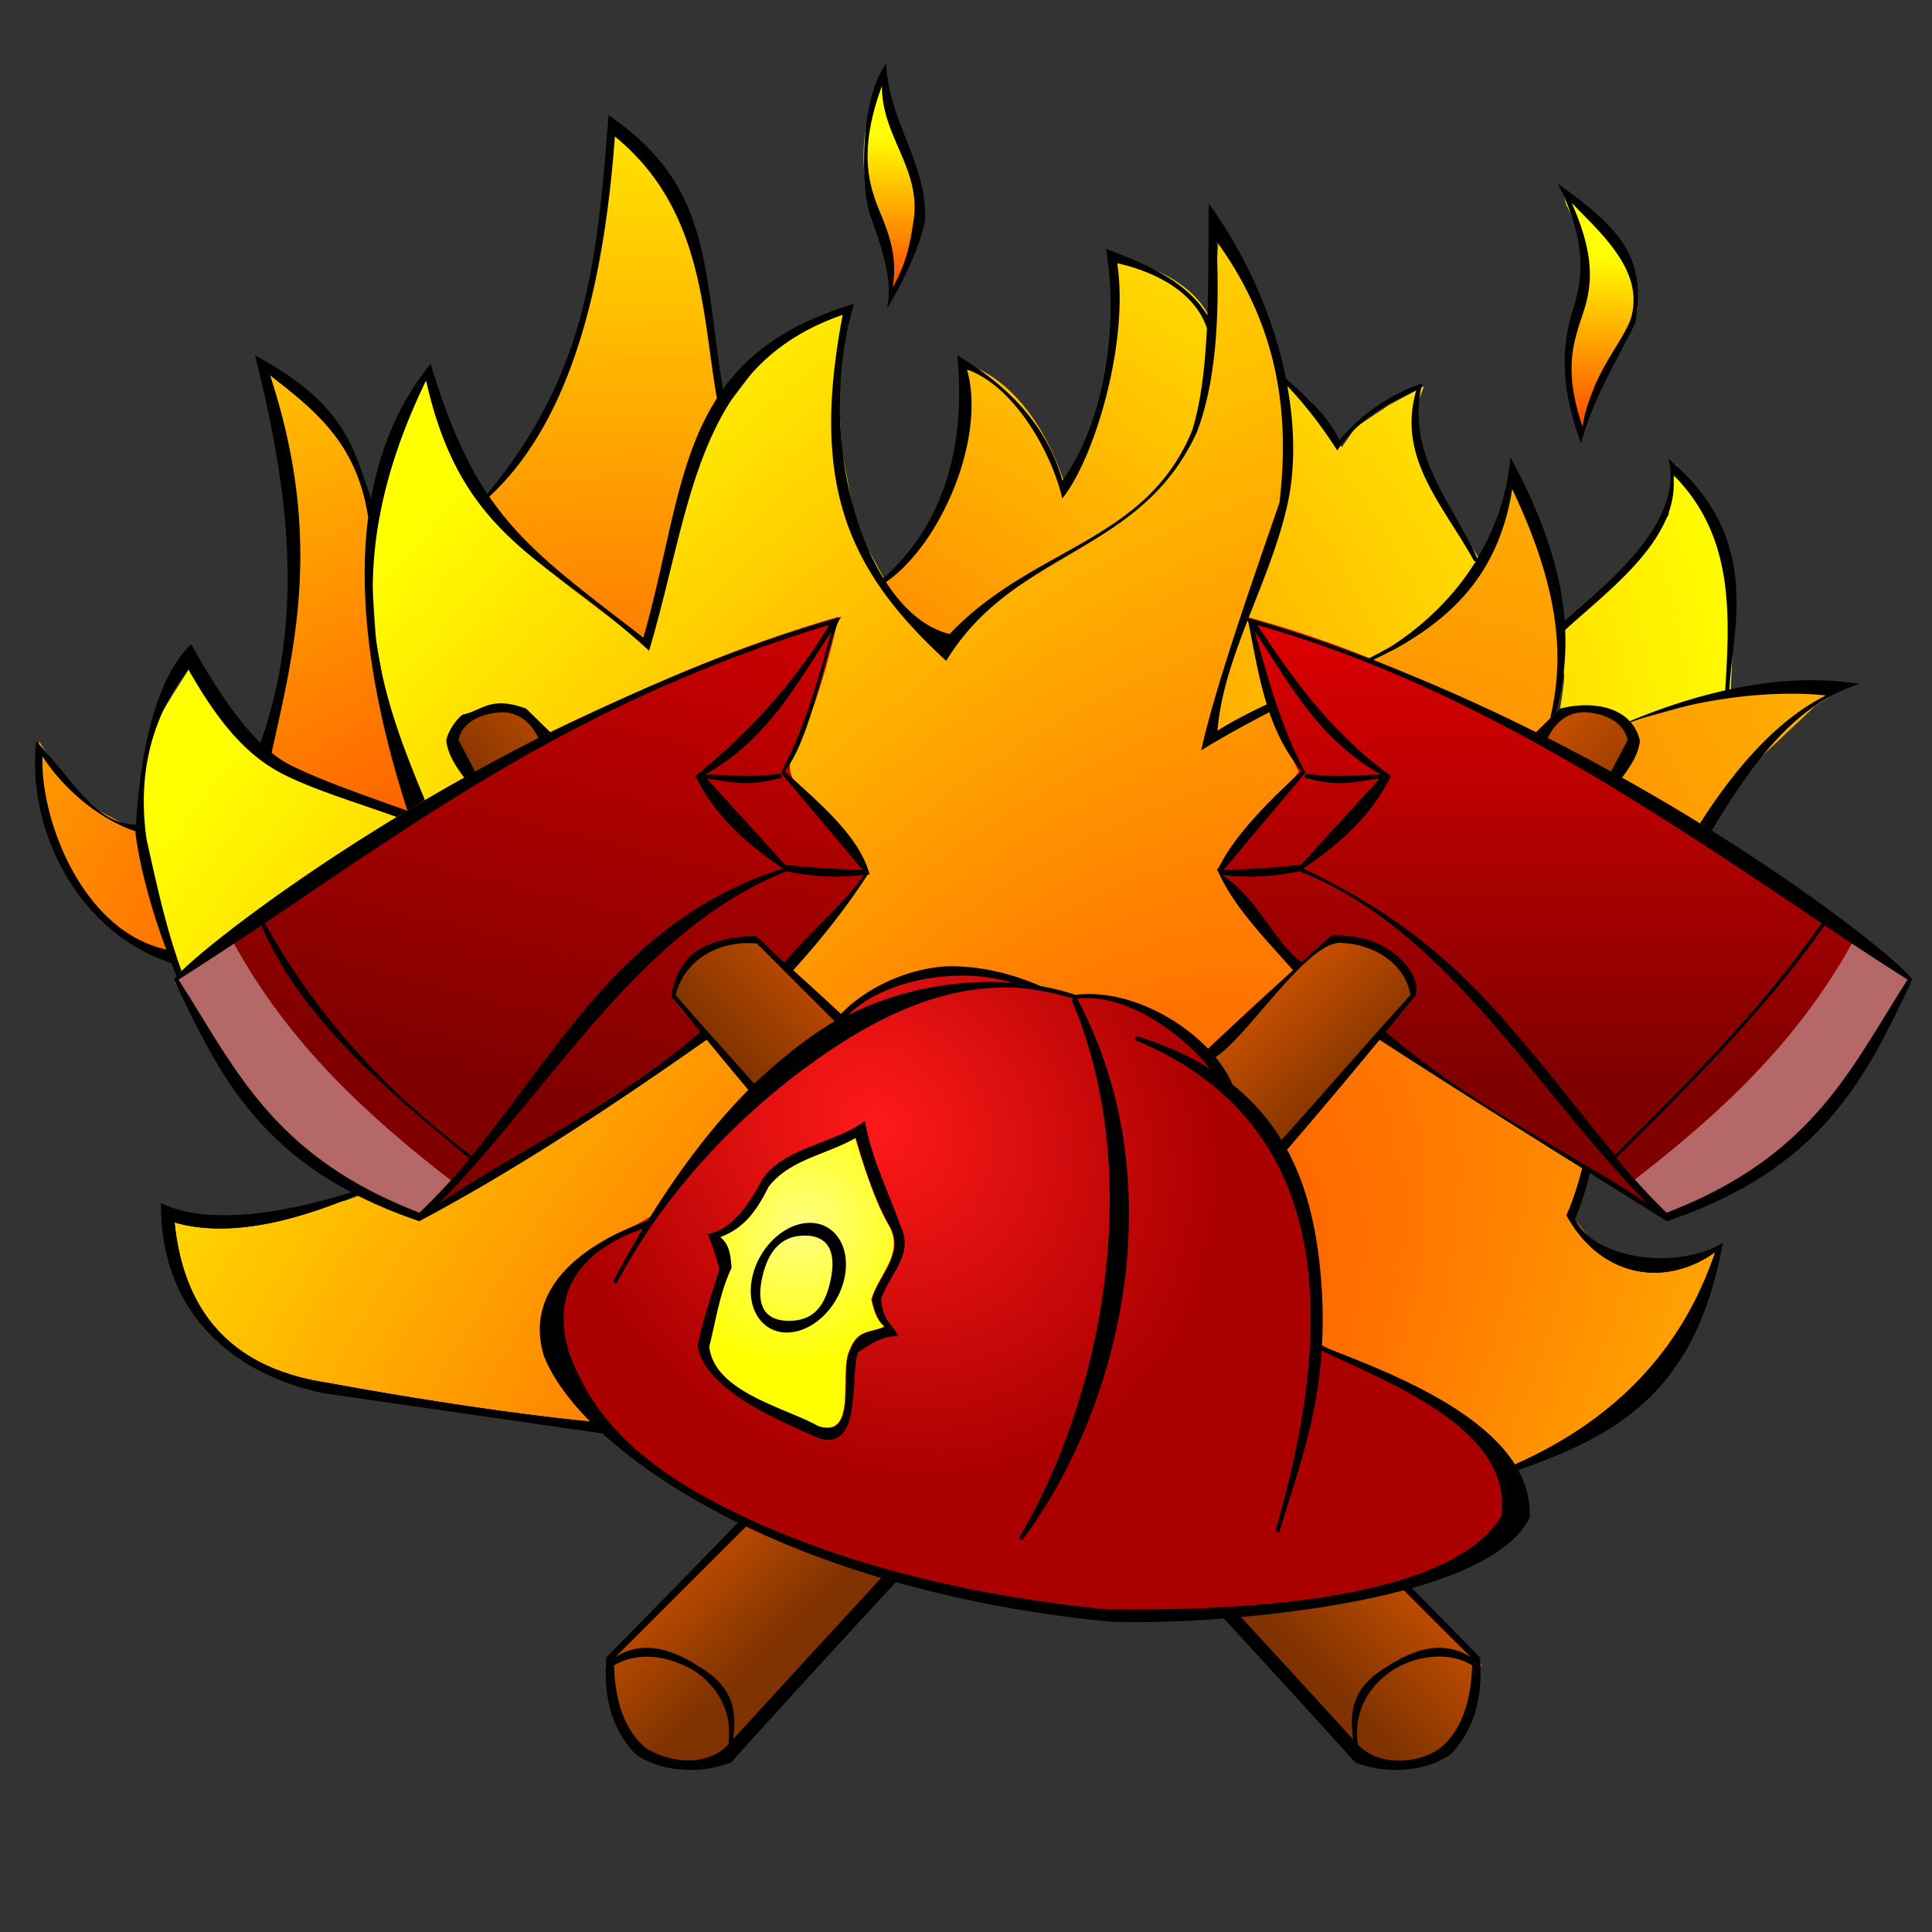 <svg xmlns="http://www.w3.org/2000/svg" xmlns:xlink="http://www.w3.org/1999/xlink" viewBox="0 0 128 128"><rect x="0" y="0" width="128" height="128" fill="#333333" stroke="none"/><defs><linearGradient id="c"><stop offset="0" stop-color="#803300"/><stop offset="1" stop-color="#c44e00"/></linearGradient><linearGradient id="a"><stop offset="0" stop-color="#ff4000"/><stop offset="1" stop-color="#ff0"/></linearGradient><linearGradient id="b"><stop offset="0" stop-color="maroon"/><stop offset="1" stop-color="#df0000"/></linearGradient><linearGradient id="h" y2="110.15" xlink:href="#b" gradientUnits="userSpaceOnUse" x2="501.42" y1="175.66" x1="485.05"/><linearGradient id="i" y2="126.96" xlink:href="#b" gradientUnits="userSpaceOnUse" x2="592.73" y1="174.61" x1="592.73"/><linearGradient id="l" y2="249.01" xlink:href="#c" gradientUnits="userSpaceOnUse" x2="243.24" y1="259.08" x1="232.81"/><linearGradient id="m" y2="245.47" xlink:href="#c" gradientUnits="userSpaceOnUse" x2="170.77" y1="255.2" x1="179.96"/><radialGradient id="d" xlink:href="#a" gradientUnits="userSpaceOnUse" cy="199.02" cx="496.71" gradientTransform="matrix(1.43 -1.934 1 .739 -378.72 1022.8)" r="85.769"/><radialGradient id="e" xlink:href="#a" gradientUnits="userSpaceOnUse" cy="130.95" cx="352.96" gradientTransform="matrix(1.444 -.49 .352 1.04 -74.036 193)" r="85.344"/><radialGradient id="j" xlink:href="#a" gradientUnits="userSpaceOnUse" cy="98.47" cx="523.44" gradientTransform="matrix(1 0 0 .411 0 53.046)" r="40.256"/><radialGradient id="g" gradientUnits="userSpaceOnUse" cy="191.85" cx="514.69" gradientTransform="matrix(1.102 .855 -.96 1.238 131.19 -487.04)" r="9.626"><stop offset="0" stop-color="#ffff82"/><stop offset="1" stop-color="#ff0"/></radialGradient><radialGradient id="f" gradientUnits="userSpaceOnUse" cy="175.27" cx="522.85" gradientTransform="matrix(.505 .607 -.522 .434 349.35 -213.49)" r="49.329"><stop offset="0" stop-color="#ff1919"/><stop offset="1" stop-color="#a00"/></radialGradient><radialGradient id="k" xlink:href="#a" gradientUnits="userSpaceOnUse" cy="129.46" cx="593.18" gradientTransform="matrix(1 0 0 .47 0 47.242)" r="40.256"/></defs><g color="#000"><path d="M491.75 203.62c-1-.5-14-1.625-14-1.625l-14.625-2.5-8.75-3-4.5-5-2.25-9 5.5.875 12.25-2.5 2.375-.875s-18.75-21.125-19-21.75c-.25-.63-3.75-12.13-3.75-12.13l-.25-5.25s.75-6.25 1.125-7.25 4.5-7.375 4.5-7.375l1.75 4.25 4.125 4.625 5.5 3.375 12 4.5-3.5-8.625-1.75-9.875-.625-9.5 2.125-9.875 2.25-4.625 1.625-3.25 2.125 6.75 3.5 6.25 5.5 6.125s6.125 4.125 6.375 4.625 4.75 4 4.75 4l3-13.5 3.25-8.875s4.75-5.875 4.875-6.5 7.375-4.625 7.375-4.625h1.5L515 97.865l.375 7.25 1.5 8 4.625 8.5 4.125 3.5 5.625-4.875 6.125-4.25 4.092-2.005 3.359-2.386 3.093-2.829 2.078-3.049 1.59-3.756 1.061-5.569.31-7.38.486-6.409 4.728 9.193 1.857 7.16.486 7.866-1.812 8.75-2.342 5.215-3.89 13.037.575.442 5.524-2.872 10.783-5.26 5.745-3.623 5.701-7.027 2.387-7.69s3.403 7.424 3.403 7.601c0 .177 1.547 8.795 1.547 8.795l-.884 8.397h-.044l6.629.265.618-.044 1.282-.442 8.839-2.475 11.71-.663-2.872 1.812-6.938 6.54-4.817 6.276-11.225 34.25-1.282 4.596 2.475 3.094s4.684 1.68 5.038 1.68c.354 0 5.613-1.017 5.613-1.017l1.59-.663-2.916 7.822-7.778 9.414-7.204 3.845-8.043 2.563-86.17-5.81z" transform="matrix(.658 0 0 .658 -283.36 -39.46)" fill="url(#d)"/><path style="block-progression:tb;text-indent:0;text-transform:none" d="M492.31 72.812c-.11.001-.097.25-.094.906-1.15 12.808-3.057 27.312-12.812 36.594 4.218 6.267 10.57 10.132 16.47 14.75 2.574-8.317 3.184-17.446 7.624-25.03-1.29-9.452-2.287-20.394-10.406-26.626-.427-.358-.672-.594-.781-.594zm50.406 13.031l.063.5.03.219c.809 7.76-1.014 15.868-4.843 22.5-1.68-5.297-4.906-10.846-10.469-12.625 2.041 7.876-1.545 16.635-7.688 21.719-.551 1.327 1.767 3.12 2.844 4.281 1.571 1.14 4.008 2.998 5.313.594 7.189-6.846 18.868-9.198 22.969-19.125 1.17-3.758 2.236-7.854 1.625-11.75-1.748-3.728-5.993-5.496-9.844-6.313zm-85.47 10.532s1.75 9.25 2.375 11.125.5 9 .5 9l-.375 10.5-2.625 9 8.375 3.5 6.75 3 .625-1-4.75-16.375-.125-7.625.25-6-1.375-3.375-1.875-4.75-3.25-3.75-4.5-3.25zM559.876 98l.5 5.375-.5 7.5-2.875 8.375-3.5 10.125-1.125 5.25 4.75-2.5 12.25-5.875 5.5-3.5 2-2.75 3.125-3.125-4.125-6.375-1.875-4.75-1-4.125 1-2.75-3.5 1.875-3.375 2.25-1.375 2-3.125-4.625-2.75-2.375zm39.5 8.75l-.75 5.125-2.875 3.625-4.25 4.625-3.75 3.375c-.375.375.25 3.875.375 4.375s-.625 4.75-.625 4.75l6.375.5 7-2.625 4-.625.375-7.75-.25-4.875-2-5.25-3.625-5.25zm-164.81 27.844v1.594c.082 8.529 4.793 18.344 13.75 20.188-1.593-4.627-3.254-8.442-3.344-13.375-1.029.743-3.234-.935-4.531-1.438-2.408-1.662-4.258-4.471-5.875-6.969z" transform="matrix(.658 0 0 .658 -283.36 -39.46)" fill="url(#e)"/><path style="block-progression:tb;text-indent:0;text-transform:none" d="M529.59 163.84c-4.42.32-9.4 1.559-12.002 5.42 3.755-1.307 7.368-3.047 11.422-3.452-12.555 3.752-22.776 13.1-30.458 23.424-2.682 1.825-6.491 2.657-8.292 5.743-3.815 5.766.31 13.012 4.485 17.358 9.2 8.835 22.014 12.744 34.168 15.745 10.025 2.386 20.345 3.246 30.617 2.322 9.04-.87 19.292-1.528 26.298-7.774 3.408-3.1.648-8.454-2.149-10.938-4.495-4.293-10.586-6.458-16.016-9.195-.18 2.748-.532 5.48-1.161 8.163 2.203-11.793 1.289-25.958-8.196-34.297-1.296-1.364-5.763-4.091-1.62-1.739 2.186.9-1.423-3.013-2.413-3.682-3.296-3.072-7.414-4.902-11.99-4.614-2.645-1.112-4.635-.386-6.207-1.806-2.11-.569-4.3-.814-6.485-.678zm15.068 8.486c5.342 14.57 2.947 31.408-4.485 44.75 6.258-14.157 8.532-30.643 4.13-45.653l.189.48.166.423z" fill="url(#f)" transform="matrix(.637 0 0 .637 -274.354 -40.032)"/><path style="block-progression:tb;text-indent:0;text-transform:none" d="M519.64 181.18c.138.413 1.698 6.109 3.546 9.195 1.557 2.875-1.113 5.038-1.866 7.594.462 2.4 1.327 2.712 1.323 2.87-1.58.68-2.774.235-3.625 2.514-1.063 2.214.928 9.16-3.254 7.82-3.197-1.856-10.902-3.53-11.351-8.31.71-2.814 1.063-5.485 2.288-8.109l.027-.04v-.04c-.12-1.316-.18-2.366-1.178-3.175 2.548-.94 3.85-2.866 5.014-5.212 2.224-2.894 5.99-3.327 9.076-5.107z" fill="url(#g)" transform="matrix(.637 0 0 .637 -274.354 -40.032)"/><path style="block-progression:tb;text-indent:0;text-transform:none" d="M517.91 126.99c-10.25 2.99-21.009 7.42-30.655 12.762-13.495 7.305-25.501 16.764-38.398 24.881 5.35 9.092 10.879 18.45 20.897 22.905 1.902.653 4.51 3.062 5.663 1.013 1.695.125 4.62-2.67 6.824-3.659 7.588-4.497 15.306-8.847 21.957-14.668-1.187-1.994-4.473-3.762-2.388-6.26 1.392-2.587 4.817-3.389 7.453-3.096 1.453 1.314 3.185 4.035 4.453 1.161 2.59-2.832 5.635-5.796 7.263-8.492-1.557-1.47-2.444-4.74-5.541-6.867-1.981-1.975-3.746-3.856-1.648-6.346 1.802-4.31 3.088-8.685 4.12-13.335z" fill="url(#h)" transform="matrix(.637 0 0 .637 -274.354 -40.032)"/><path style="block-progression:tb;text-indent:0;text-transform:none" d="M560.56 127.51c.994 5.38 2.783 10.746 5.227 15.616-2.853 3.385-5.684 6.79-8.55 10.163 1.91 2.316 1.81 1.51 2.43 2.85 2.179 2.362 3.676 5.497 6.346 7.475 1.764-1.705 3.648-3.85 6.26-2.678 2.315.668 5.343 2.508 5.065 5.259-1.491 2.058-4.81 4.245-1.194 5.807 8.847 5.916 17.642 11.348 26.466 16.724.695.433 2.397 1.092 4.314-.398 9.118-3.824 15.712-11.47 20.424-19.94 2.627-2.683 2.394-4.828-1.089-6.052-20.73-13.833-41.949-28.962-66.086-35.376l.298.422.09.127z" fill="url(#i)" transform="matrix(.637 0 0 .637 -274.354 -40.032)"/><path style="block-progression:tb;text-indent:0;text-transform:none" d="M50.35 47.96c-.353.492-2.577 2.47-1.04 1.032.213-.183 1.787-1.876 1.04-1.032zM50.617 56.223c-1.486-1.119-2.886-2.525-3.823-4.172l3.823 4.172zM91.339 52.216c-.943 1.54-2.265 2.893-3.68 3.967 1.167-1.247 2.775-3.094 3.68-3.967zM47.553 59.74c-5.813 3.935-9.975 9.709-14.47 15.025 4.29-5.579 8.17-11.606 14.47-15.025zM98.06 66.34c2.554 2.733 4.89 5.675 7.215 8.613-2.555-3.058-5.02-6.191-7.708-9.127l.493.514z" fill="maroon"/><path style="block-progression:tb;text-indent:0;text-transform:none" d="M522.07 71.752c-2.224 5.076-2.067 10.767.48 15.656.812 2.16.884 3.865.714 6.155 3.981-4.742 3.996-11.291.83-16.648-1.08-2.083-1.137-4.355-1.475-6.647-.248.451-.302 1.032-.549 1.484z" fill="url(#j)" transform="matrix(.637 0 0 .637 -274.354 -40.032)"/><path style="block-progression:tb;text-indent:0;text-transform:none" d="M593.6 84.142c2.278 4.229 2.331 9.193.452 13.551-1.198 3.835-.178 6.788 1.153 10.448.226-5.038 3.706-7.98 5.655-12.352 1.145-5.64-3.959-9.841-7.68-13.196l.42 1.549z" fill="url(#k)" transform="matrix(.637 0 0 .637 -274.354 -40.032)"/><path style="block-progression:tb;text-indent:0;text-transform:none" d="M58.714 4.214c-1.856 2.551-1.608 8.365-1.112 9.887.741 2.165 1.617 4.347 1.155 6.355 1.39-2.288 2.327-4.595 2.528-5.917.156-3.66-2.418-6.498-2.57-10.325zm-.286 1.483c-.001 3.303 2.444 5.299 2.14 8.606-.173 1.141-.33 2.841-1.44 4.77.348-1.87-.15-3.44-.86-5.09-.688-1.704-1.43-3.954.16-8.286zm-18.113 1.93c-.763 10.062-1.506 17.153-8.024 25.1-1.445-2.161-2.619-4.821-3.759-8.622-2.126 2.612-3.358 5.659-3.944 8.917-1.158-3.147-1.532-6.163-7.695-9.482 2.22 8.761 3.326 17.37.362 25.673-1.476-1.44-2.977-3.64-4.585-6.532-2.592 2.464-3.425 7.975-3.658 11.952-2.7-.103-3.779-2.453-6.608-5.521-.663 5.863 2.78 12.69 8.951 14.69.116.29.231.58.354.87.078-.093.185-.204.32-.338-1.097-3.046-1.68-5.9-2.317-8.715-.59-4.14.207-7.926 2.764-11.278 2.327 4.13 4.289 5.976 6.456 7.038 2.02.99 4.484 1.724 7.35 2.748.228-.14.457-.282.69-.422-3.058-1.089-5.58-1.96-7.653-2.975a7.106 7.106 0 01-1.323-.86c1.454-6.656 3.477-14.125-.101-24.998 3.317 2.553 5.763 4.695 6.498 9.397-.812 6.31.62 13.293 2.596 19.428.383-.23.77-.46 1.163-.691-2.907-7.022-6.082-15.103.076-27.797 2.366 10.557 7.927 11.62 14.775 17.902 2.835-9.49 3.036-18.88 12.828-22.252-2.132 11.145.228 16.852 6.86 22.926 4.519-7.434 12.894-7 16.605-15.155 1.101-2.876 1.575-6.898 1.298-12.65 3.861 5.317 4.937 10.955 4.172 17.329-2.135 6.164-4.277 12.342-5.184 16.401 1.368-.844 2.916-1.693 4.518-2.529-.059-.171-.115-.34-.168-.514-1.157.54-2.266 1.107-3.27 1.745.196-2.45 1.043-4.857 1.988-7.29-.058-.085-.117-.17-.177-.254.083.024.163.052.245.076.957-2.454 2.003-4.936 2.579-7.526.499-2.241.515-4.946-.008-7.847 1.041 1.1 2.119 2.426 3.312 4.273 1.237-1.926 3.21-3.074 5.234-3.995-1.326 4.507 1.827 7.661 3.835 11.336l.118-.018c-1.43 2.319-3.417 4.244-5.647 5.674-.482.272-.969.534-1.467.784.098.037.198.072.295.11.541-.272 1.07-.541 1.577-.801 3.82-2.162 6.772-5.071 7.644-10.527 3.34 7.02 3.392 11.452 2.512 15.18l.405-.389c.407-1.62.68-3.404.59-5.461 2.823-2.6 7.674-6.078 7.155-10.283 4.002 4.014 3.774 9.089 3.447 14.287-2.154.481-4.285 1.19-6.32 2.04l.067.075c4.847-1.778 9.94-2.12 12.92-1.778-3.32 1.666-6.092 4.952-8.335 8.47l.775.48c2.62-4.359 5.446-8.353 9.794-9.717a19.97 19.97 0 00-3.397-.244c-1.73.017-3.485.243-5.226.615.196-4.09 2.24-10.013-4.028-15.273 1.016 4.196-4.013 8.213-6.886 10.72-.23-2.954-1.222-6.468-3.6-10.847-.18 2.424-.975 4.697-2.19 6.71-1.66-3.708-4.77-6.902-3.65-11.59-2.183.746-3.998 2.025-5.487 3.76-.622-1.273-1.567-2.388-3.532-4.055-.748-3.761-2.403-7.825-5.116-11.63-.047 2.037.003 4.716-.093 7.416-1.43-2.349-4.232-3.46-6.717-4.4.827 4.83.011 11.298-2.89 15.349-1.03-3.652-3.594-6.306-6.963-8.293.608 6.36-1.086 11.359-4.897 14.766-2.702-4.372-3.831-11.756-1.955-18.18-4.293 1.281-6.923 3.219-8.673 5.647-1.355-8.45-.815-13.5-7.586-18.155zm.422 1.416c5.939 4.838 5.78 11.922 6.76 17.346-2.7 4.2-3.11 9.737-4.873 15.854-4.765-3.684-7.844-5.886-10.206-9.34 5.853-5.402 7.687-15.262 8.319-23.86zm62.48 3.127c1.838 3.672 1.688 6.076 1.087 8.024-.601 1.949-1.25 4.64.455 9.196.55-2.422 2.345-5.553 3.582-7.965.732-4.208-.74-6.125-5.125-9.254zm.91 1.273c1.991 2.065 4.905 4.57 3.894 7.746-.695 1.779-2.56 3.55-3.161 7.105-1.417-4.106-.464-5.962.11-7.821.56-1.817.604-3.785-.843-7.03zM74.02 17.438c2.358.533 5.098 1.8 5.943 4.307-.12 2.459-.382 4.882-.987 6.793-3.073 7.447-10.533 7.644-16.064 13.469-1.61-.395-3.047-1.645-4.214-3.44 3.68-2.552 6.646-9.599 5.369-14.083 3.095 1.068 5.588 5.444 6.313 8.538 2.112-2.595 4.439-10.3 3.64-15.584zM2.815 50.115c1.703 2.602 4.204 4.322 6.161 4.956l.008-.034-.008.177c.29 2.196.994 4.904 2.04 7.695-5.61-1.239-8.363-8.698-8.201-12.794zm102.014 27.283c-.281 1.11-.618 2.161-1.045 3.118 2.283 4.149 6.556 4.804 9.853 2.436-2.098 6.243-6.385 11.018-13.274 14.075.075.12.151.24.219.363 6.577-2.316 11.768-5.171 13.544-15.028-2.891 1.771-8.469 1.161-9.794-1.602.412-.938.733-1.965.995-3.05l-.498-.312zm-81.545 1.605c-3.51 1.081-9.091 2.403-12.609.725-.05 6.995 4.45 11.202 10.696 12.558l18.56 2.68a24.04 24.04 0 01-.827-.783c-5.34-.523-12.148-1.594-17.413-2.57-6.17-.919-9.503-4.508-10.122-10.62 3.838 1.113 8.478-.293 12.077-1.813-.12-.061-.245-.115-.362-.177z"/><path style="block-progression:tb;text-indent:0;text-transform:none" d="M148.38 159.16a4.47 4.47 0 00-.594.063c-2.621.08-5.855 2.878-3.25 5.468.7 3.788 3.61.06 5.688-.562 2.079-.631 3.62-1.94 1.625-3.5-.773-.975-2.137-1.536-3.469-1.469zm26.06 24.34a6.476 6.476 0 00-1.063.094c-3.294.276-6.81 2.995-6.843 6.28 2.85 3.289 5.758 6.505 8.656 9.75 2.894-2.78 5.943-5.235 9.344-7.25-3.018-2.895-5.914-6.157-9-8.843a27.1 27.1 0 00-1.094-.031zm69.469 68.25l-.281.094c-5.875 1.512-12.083 2.359-18.188 2.875 4.673 4.893 9.484 10.675 14.094 15.094 4.421 2.775 10.676-.27 11.344-5.375.766-1.177-.033-4.095 1.125-4.188-2.253-3.2-5.486-5.587-8.094-8.5z" transform="matrix(.628 0 0 .628 -60.042 -53.058)" fill="url(#l)"/><path style="block-progression:tb;text-indent:0;text-transform:none" d="M262.19 159.19c-1.813.18-4.097 2.236-3.469 3.656 2.401 1.232 4.757 2.52 7.125 3.813 1.037-1.978 3.247-4.664.719-6.25-1.18-.965-2.818-1.343-4.375-1.22zm-25.63 24.31c-4.822 2.608-8.357 9.062-13.438 12.5 1.629 2.38 3.235 4.517 5.406 6.469 1.453 2.282 2.688 4.31 4.469.75 3.919-4.64 8.401-9.09 12-13.812-.682-3.86-4.765-6.112-8.438-5.906zm-62.312 61.469l-.25.25c-4.79 5.072-10.226 9.641-14.625 15.031 1.204.028.327 3.057 1.125 4.188.645 5.42 7.794 8.229 11.844 5 5.794-6.18 11.485-12.451 17.219-18.688-5.245-1.543-10.387-3.413-15.312-5.782z" transform="matrix(.628 0 0 .628 -60.042 -53.058)" fill="url(#m)"/><path d="M122.818 62.275l3.885 2.664-4.107 7.048-5.272 4.995-6.882 3.662-2.275-2.386c5.632-4.349 10.924-9.143 14.651-15.983zM15.432 62.384l-3.885 2.664 4.107 7.048 5.272 4.994 6.882 3.663 2.275-2.386c-5.632-4.35-10.924-9.143-14.65-15.983z" fill="#b46868"/><path style="block-progression:tb;text-indent:0;text-transform:none" d="M36.455 48.508l-1.593-1.559c-2.41-.883-2.91.149-4.197.388-.477.35-1.014 1.164-1.096 1.736.097.89.633 1.714 1.188 2.444-11.629 6.498-19.286 12.946-19.216 13.427 2.997 6.27 5.792 12.426 16.241 15.963 6.579-3.499 12.902-7.713 19.04-12.02.91 1.11 1.83 2.218 2.756 3.322-2.503 2.527-4.732 5.541-6.659 8.673-3.913 1.36-8.278 4.279-6.894 8.925 1.166 3.012 4.939 6.844 11.218 10.224.53.285 1.079.574 1.644.851a1150.286 1150.286 0 01-8.724 8.926c-.16 2.498.245 4.521 1.863 6.338 1.562 1.225 4.321 1.454 6.38.623l.025-.008.026-.017c3.59-3.99 7.238-7.96 10.898-11.926 4.183 1.178 8.901 2.101 14.16 2.621 1.666.073 4.425.028 7.568-.21 2.913 3.164 5.817 6.333 8.681 9.516l.025.016.026.009c2.059.83 4.818.601 6.38-.624 1.617-1.816 2.023-3.84 1.863-6.338a941.184 941.184 0 01-4.51-4.593c3.724-1.056 6.74-2.556 7.788-4.645.35-6.14-9.221-9.611-13.747-11.378l-.008.017c.09-1.58.068-3.297-.127-5.209-.274-2.692-.862-5.397-2.183-7.83a401.069 401.069 0 006.128-7.282c6.164 4.006 12.635 8.012 19.04 12.019 10.449-3.538 13.244-9.693 16.24-15.963.07-.482-7.587-6.929-19.216-13.427.556-.73 1.091-1.554 1.189-2.444-.584-2.378-3.297-2.643-5.293-2.124l-1.593 1.56c-5.843-2.916-12.392-5.65-19.293-7.637.077.109.152.22.228.329.685 3.33 1.14 7.074 3.531 9.887-3.122 2.825-4.855 4.956-5.563 6.574 1.033 2.386 3.194 4.573 4.999 6.616a363.523 363.523 0 00-5.63 5.2c-2.142-2.232-5.686-3.958-8.783-3.565a17.476 17.476 0 00-2.31-.582c-1.916-.827-3.907-1.317-5.992-1.315-2.677.06-5.614 1.426-7.232 3.161a348.268 348.268 0 00-3.169-2.9c1.807-1.98 3.538-4.164 4.93-6.33l.127-.016c-.688-2.656-3.69-5.005-5.622-6.844 1.88-2.228 2.985-9.468 3.76-10.215-6.69 1.857-13.05 4.638-19.293 7.636zm9.617 2.9c1.331 2.74 3.58 4.64 5.807 6.127-10.44 3.326-14.734 11.852-20.633 19.04-5.65-4.248-10.27-9.22-13.696-15.416 10.867-7.305 21.193-14.834 37.38-19.756-2.344 3.892-5.35 7.155-8.859 10.004zm74.601 9.751c-4.107 5.912-8.917 10.598-13.687 15.349-7.246-8.81-10.51-14.122-20.642-18.973 2.227-1.487 4.476-3.387 5.808-6.127-3.982-2.886-6.468-6.409-8.859-10.005 13.791 3.918 25.641 11.84 37.38 19.756zM55.08 41.843c-.883 3.194-1.801 6.488-3.346 9.347l5.42 6.448c-1.709-.052-3.417-.149-5.125-.345l-5.2-5.698c1.46.11 2.481.647 4.964-.084l-.05-.27c-1.824.304-3.344.097-5.033.076 4.185-2.345 6.068-6.03 8.37-9.473zm28.058 0c2.302 3.443 4.185 7.13 8.37 9.474-1.69.02-3.209.227-5.033-.076l-.05.27c2.483.73 3.503.195 4.964.084l-5.2 5.697c-1.708.197-3.417.293-5.125.346l5.42-6.448c-1.545-2.859-2.463-6.153-3.346-9.347zm-49.913 5.344c1.022-.003 1.89.544 2.444 1.711a137.992 137.992 0 00-4.19 2.217l-1.103-2.082c.258-1.31 1.664-1.766 2.849-1.846zm71.766 0c1.221.063 2.544.554 2.849 1.846l-1.104 2.082a137.992 137.992 0 00-4.19-2.217c.554-1.167 1.423-1.714 2.445-1.711zM52.11 57.722c1.87.4 3.554.428 5.132.245-1.387 1.976-3.463 3.642-5.259 5.79-.73-.524-1.248-1.294-1.98-1.77-2.882.204-5.037.844-5.538 4.063.663.704 1.307 1.546 1.939 2.317-5.721 4.912-12.075 7.872-17.312 11.354C36.61 72.04 42.39 61.55 52.11 57.722zm33.991 0c9.721 3.829 15.502 14.318 23.018 21.998-5.238-3.48-11.591-6.442-17.311-11.353.631-.773 1.265-1.54 1.888-2.318h.05c.586-1.253-1.47-4.279-5.537-4.062-.682.566-1.32 1.18-1.981 1.77-1.962-1.526-2.855-4.192-5.26-5.79 1.579.183 3.263.156 5.134-.245zm-68.778 3.582c2.512 5.967 8.182 10.87 13.797 15.455a41.975 41.975 0 01-3.33 3.585c-9.764-3.75-12.223-9.638-15.962-15.44a258.437 258.437 0 005.495-3.6zm103.562 0a258.437 258.437 0 005.496 3.6c-3.74 5.802-6.199 11.69-15.963 15.44-1.192-1.143-2.285-2.367-3.33-3.633 4.936-4.893 10.025-10.013 13.798-15.407zm-70.74 1.206l5.15 5.15c-1.935 1.144-3.672 2.607-5.327 4.138-1.743-1.98-3.5-3.88-5.209-5.883.654-2.453 2.968-3.62 5.386-3.405zm38.585-.042c2.136.03 4.326 1.25 4.72 3.447-2.865 3.165-5.68 6.42-8.546 9.616a13.962 13.962 0 00-3.253-3.683c-.25-.609-.638-1.216-1.121-1.804 2.174-1.426 5.946-7.484 8.2-7.577zm-21.643 2.63c-.152-.011-.304-.02-.456-.026-3.57-.153-7.155.54-10.442 2.174 1.733-1.683 4.588-2.568 7.366-2.604 1.2-.039 2.376.156 3.531.455zm4.045 1.053l-.135.092c5.022 11.828 1.872 26.684-3.489 35.636l.21.16c6.62-8.829 10.109-23.753 3.65-35.872 3.287-.428 7.132 2.468 8.774 4.627-1.355-.842-2.953-1.57-4.846-2.149l-.101.253c7.714 3.186 10.701 8.913 11.445 15.062.745 6.148-.778 12.71-2.149 17.497l.261.076c1.03-3.594 2.49-7.137 2.815-12.061 3.792 1.898 12.8 5.07 11.884 11.016-3.816 6.1-19.817 6.19-26.11 6.136-11.174-1.105-20.003-3.879-26.247-7.24-6.244-3.362-8.216-6.717-9.339-9.617-1.49-4.537 1.192-7.097 4.83-8.361a70 70 0 00-1.98 3.515l.235.126c3.17-6.027 8.072-11.181 13.334-14.893 3.782-2.667 7.746-4.593 11.96-4.72 1.702-.098 3.367.272 4.998.717zm-13.83 8.116c-1.908 1.456-5.495 1.78-6.836 3.928-.753 1.394-1.877 3.275-3.59 3.565.32.687.527 1.415.792 2.335-.028.057-1.055 3.153-1.458 5.04.467 3.019 5.638 5.069 8.015 6.144 2.889.915 2.096-3.998 2.605-5.664.894-.638 1.785-1.152 2.68-1.079-.443-.959-.944-.823-1.138-2.46.586-1.764 2.27-2.966 1.24-4.965-.783-2.27-1.849-4.253-2.31-6.844zm-.607 1.121c.087.263 1.081 3.892 2.258 5.858.993 1.832-.708 3.21-1.188 4.838.294 1.529.845 1.727.843 1.829-1.006.433-1.767.149-2.31 1.601-.677 1.41.591 5.836-2.073 4.981-2.036-1.181-6.945-2.249-7.231-5.293.452-1.793.677-3.495 1.458-5.166l.016-.026v-.025c-.076-.839-.114-1.508-.75-2.023 1.624-.599 2.453-1.826 3.195-3.32 1.416-1.844 3.816-2.12 5.782-3.254zm-3.035 5.63c-1.687 0-3.407 1.631-3.826 3.633-.42 2.002.614 3.633 2.3 3.633s3.4-1.631 3.819-3.633c.42-2.002-.606-3.633-2.293-3.633zm-.337.843c1.553 0 2.097 1.082 1.711 2.925-.386 1.843-1.211 2.722-2.764 2.722-1.554 0-2.173-.947-1.787-2.79.386-1.842 1.287-2.857 2.84-2.857zm-3.894 19.276c2.62 1.25 5.603 2.41 8.951 3.405-3.278 3.56-6.555 7.122-9.82 10.696.302-2.088-.112-3.564-2.275-4.838-1.547-1.004-3.573-1.845-5.512-.615l8.656-8.648zm43.575 4.223l4.434 4.425c-1.94-1.23-3.965-.39-5.512.615-2.163 1.274-2.577 2.75-2.276 4.838-2.474-2.708-4.952-5.41-7.434-8.108 3.52-.313 7.412-.867 10.788-1.77zM46 110.695c1.324.885 2.584 2.49 2.25 4.88-1.397 1.488-3.799 1.233-5.394.286-1.394-1.094-2.109-3.033-2.174-5.529 1.709-.983 3.69-.588 5.318.363zm49.324-.944c.772-.001 1.542.172 2.208.581-.066 2.496-.78 4.435-2.175 5.53-1.512 1.037-4.07 1.154-5.394-.287-.333-2.39.926-3.995 2.25-4.88a5.799 5.799 0 013.11-.944z"/><path style="block-progression:tb;text-indent:0;text-transform:none" d="M104.832 77.4c-.281 1.11-.618 2.162-1.045 3.118 2.283 4.149 6.556 4.804 9.853 2.436-2.098 6.243-6.385 11.018-13.275 14.075.075.12.152.24.22.363 6.577-2.316 11.768-5.171 13.544-15.028-2.891 1.772-8.469 1.161-9.794-1.601.412-.939.733-1.966.995-3.052-.167-.103-.332-.208-.498-.311zM23.28 78.999c-3.51 1.081-9.09 2.402-12.608.725-.05 6.995 4.45 11.201 10.695 12.558l18.56 2.68a24.04 24.04 0 01-.826-.783c-5.34-.524-12.148-1.595-17.414-2.571-6.169-.918-9.503-4.507-10.122-10.62 3.839 1.114 8.478-.292 12.078-1.812-.12-.061-.245-.115-.363-.177z"/></g></svg>